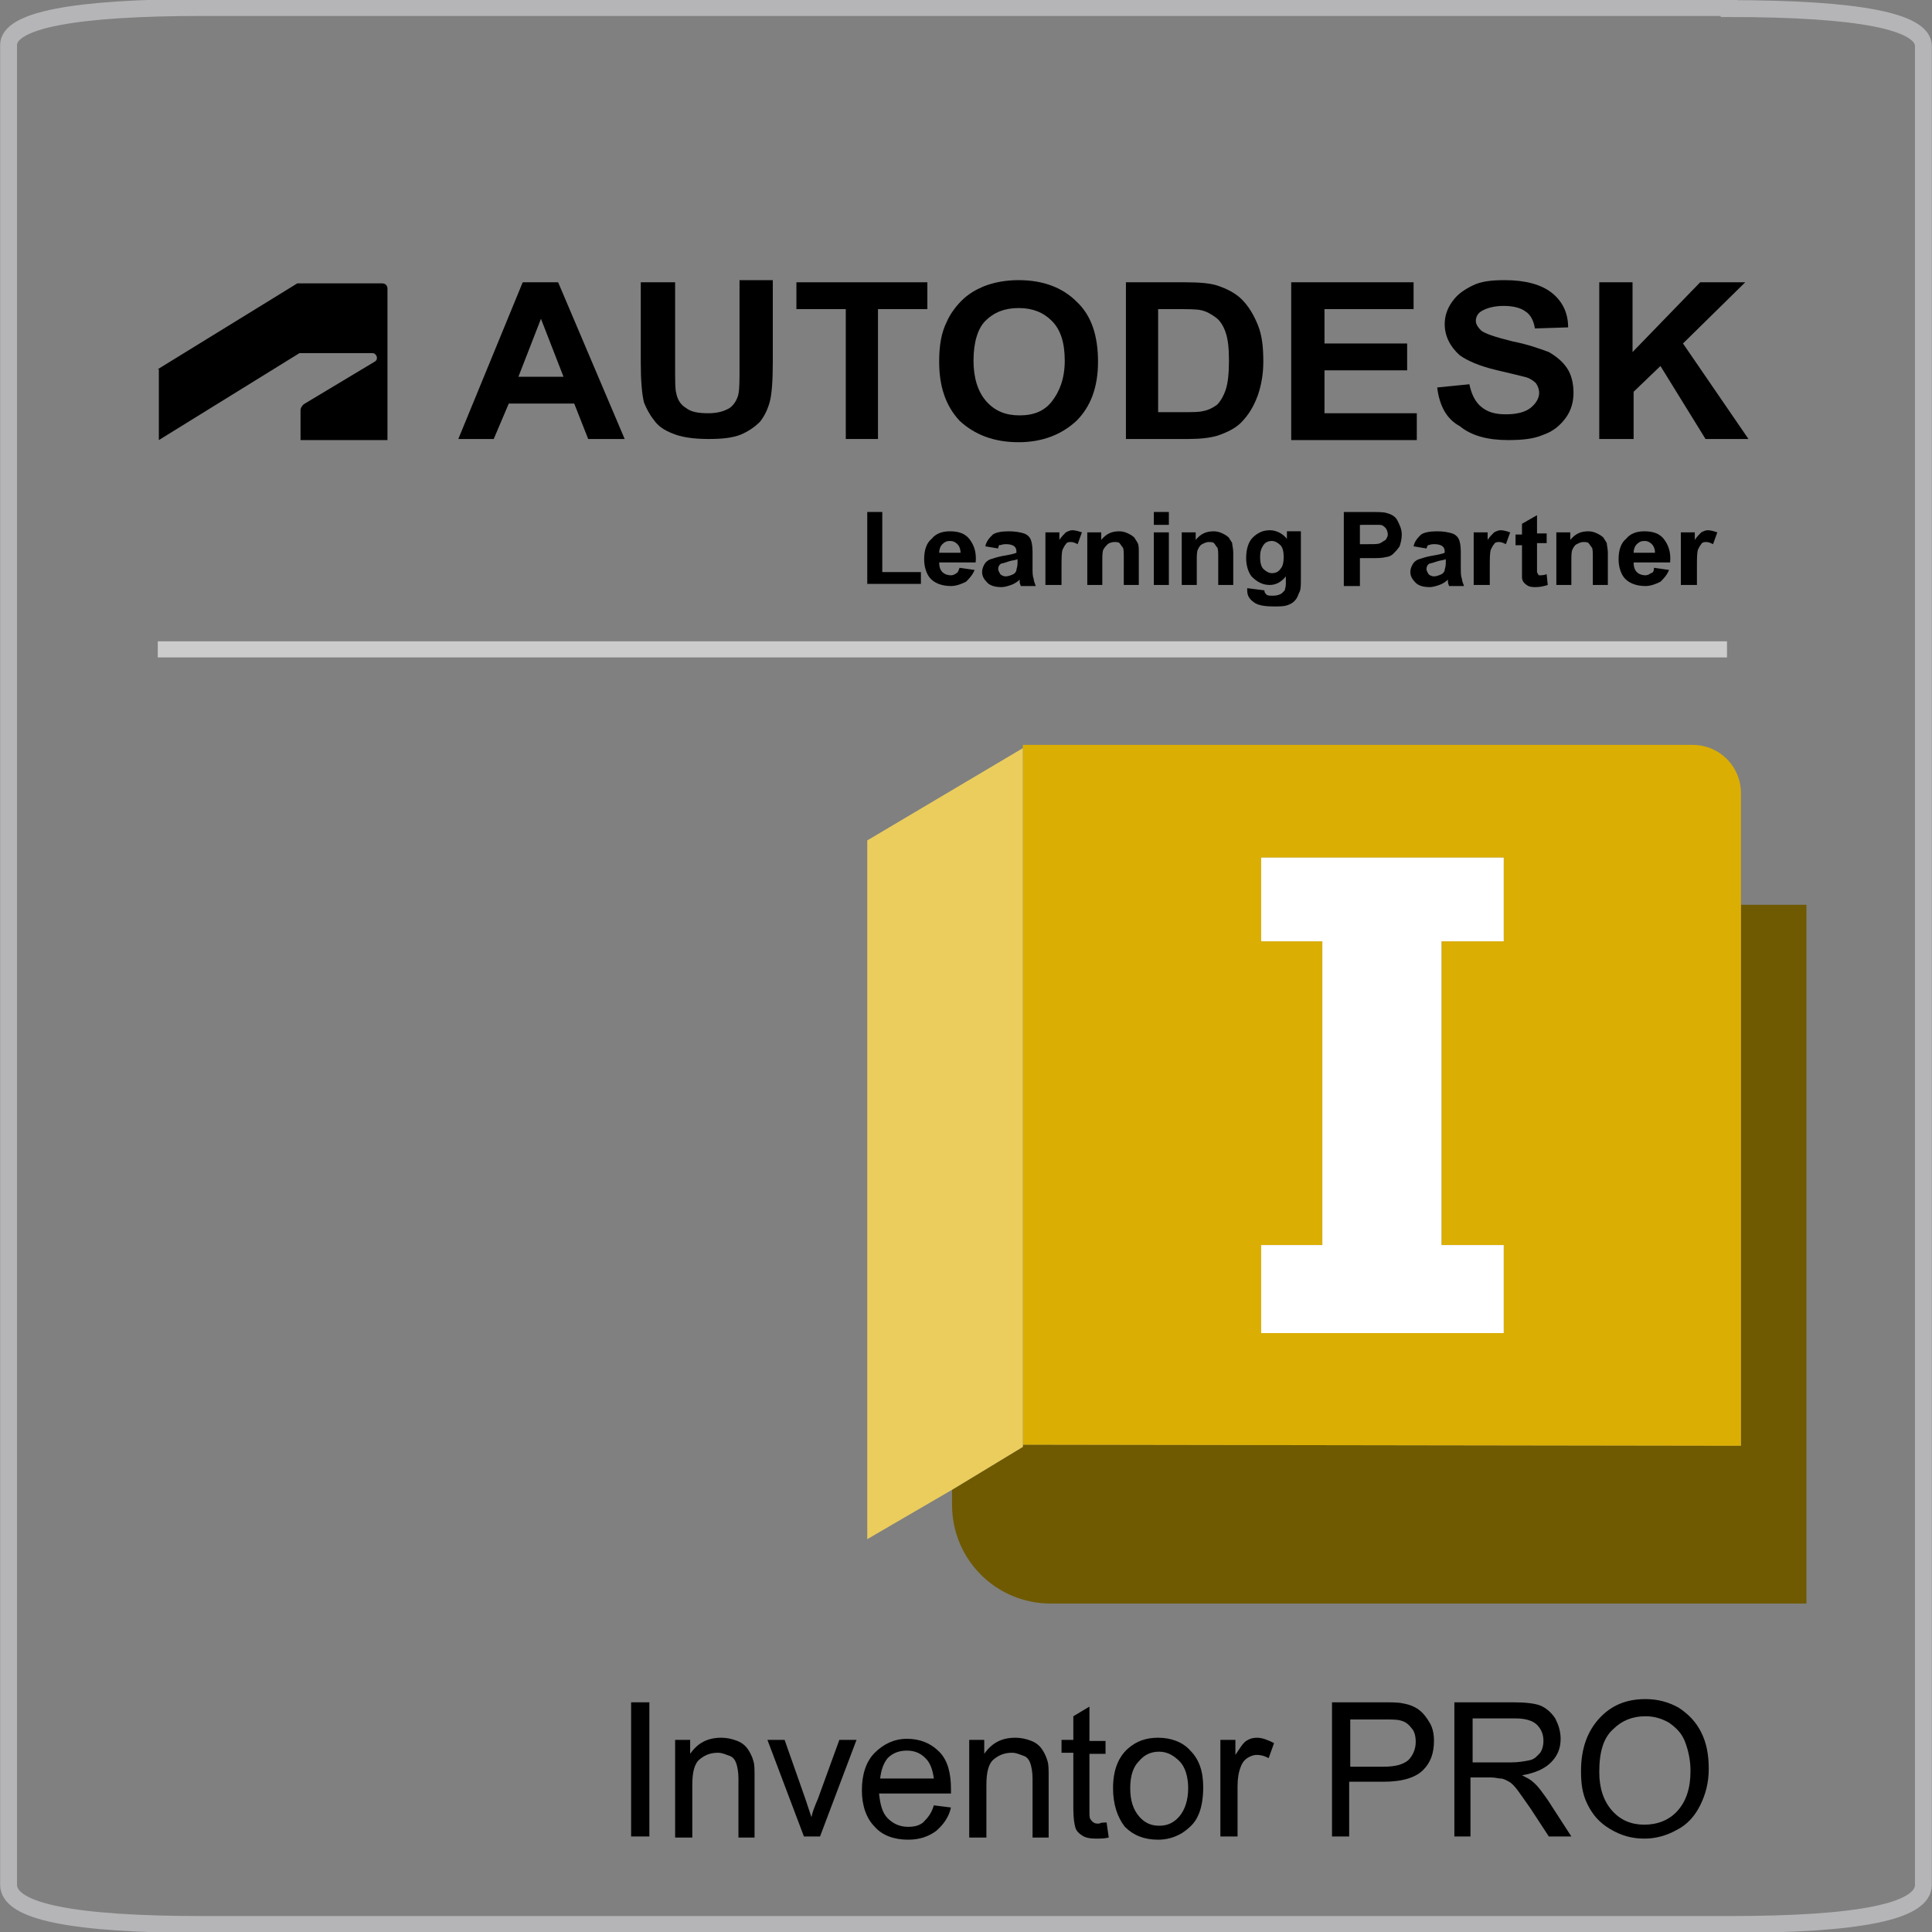 <?xml version="1.0" encoding="UTF-8"?>
<svg xmlns="http://www.w3.org/2000/svg" xmlns:xlink="http://www.w3.org/1999/xlink" version="1.1" id="Ebene_1" x="0px" y="0px" viewBox="0 0 180 180" style="enable-background:new 0 0 180 180;" xml:space="preserve">
<rect x="0" y="0" width="180" height="180" fill="#808080" stroke="none"/>
<style type="text/css">
	.st0{fill:none;stroke:#B5B4B7;stroke-width:1.573;stroke-miterlimit:10;}
	.st1{fill:#78082A;}
	.st2{fill:#E51050;}
	.st3{fill:#E85984;}
	.st4{fill:#FFFFFF;}
	.st5{fill:none;stroke:#CCCCCC;stroke-width:1.5;stroke-miterlimit:10;}
	.st6{enable-background:new    ;}
	.st7{fill:#6F5A01;}
	.st8{fill:#DBAE03;}
	.st9{fill:#EBCD5D;}
	.st10{fill:#923B00;}
	.st11{fill:#FF6B00;}
	.st12{fill:#FF9447;}
	.st13{fill:#35687F;}
	.st14{fill:#39A5CD;}
	.st15{fill:#80C5DE;}
	.st16{fill:#0C3D91;}
	.st17{fill:#186BFF;}
	.st18{fill:#679AE7;}
</style>
<path class="st0" d="M161.1,0.8c12.1,0,18.1,1.2,18.1,3.5v171.3c0,2.5-6,3.7-18.1,3.7H18.9c-12.1,0-18.1-1.2-18.1-3.7V4.2  c0-2.3,6-3.5,18.1-3.5H161.1z"></path>
<g>
	<path d="M58.8,171.1v-12.5h1.7v12.5H58.8z"></path>
	<path d="M62.9,171.1v-9h1.4v1.3c0.7-1,1.6-1.5,2.9-1.5c0.5,0,1,0.1,1.5,0.3c0.5,0.2,0.8,0.5,1,0.8c0.2,0.3,0.4,0.7,0.5,1.1   c0.1,0.3,0.1,0.8,0.1,1.5v5.6h-1.5v-5.5c0-0.6-0.1-1.1-0.2-1.4s-0.3-0.6-0.6-0.7s-0.7-0.3-1.1-0.3c-0.7,0-1.2,0.2-1.7,0.6   c-0.5,0.4-0.7,1.2-0.7,2.4v4.9H62.9z"></path>
	<path d="M74.9,171.1l-3.4-9h1.6l1.9,5.4c0.2,0.6,0.4,1.2,0.6,1.8c0.1-0.5,0.3-1,0.6-1.7l2-5.5h1.6l-3.4,9H74.9z"></path>
	<path d="M87,168.2l1.6,0.2c-0.2,0.9-0.7,1.6-1.4,2.2c-0.7,0.5-1.5,0.8-2.6,0.8c-1.3,0-2.4-0.4-3.1-1.2c-0.8-0.8-1.2-2-1.2-3.4   c0-1.5,0.4-2.7,1.2-3.5c0.8-0.8,1.8-1.3,3-1.3c1.2,0,2.2,0.4,3,1.2s1.1,2,1.1,3.5c0,0.1,0,0.2,0,0.4h-6.7c0.1,1,0.3,1.8,0.8,2.3   c0.5,0.5,1.1,0.8,1.9,0.8c0.6,0,1-0.1,1.4-0.4C86.5,169.3,86.8,168.9,87,168.2z M82,165.7h5c-0.1-0.8-0.3-1.3-0.6-1.7   c-0.5-0.6-1.1-0.9-1.9-0.9c-0.7,0-1.3,0.2-1.8,0.7C82.3,164.3,82.1,164.9,82,165.7z"></path>
	<path d="M90.3,171.1v-9h1.4v1.3c0.7-1,1.6-1.5,2.9-1.5c0.5,0,1,0.1,1.5,0.3c0.5,0.2,0.8,0.5,1,0.8c0.2,0.3,0.4,0.7,0.5,1.1   c0.1,0.3,0.1,0.8,0.1,1.5v5.6h-1.5v-5.5c0-0.6-0.1-1.1-0.2-1.4s-0.3-0.6-0.6-0.7s-0.7-0.3-1.1-0.3c-0.7,0-1.2,0.2-1.7,0.6   c-0.5,0.4-0.7,1.2-0.7,2.4v4.9H90.3z"></path>
	<path d="M103.1,169.8l0.2,1.4c-0.4,0.1-0.8,0.1-1.2,0.1c-0.6,0-1-0.1-1.3-0.3s-0.5-0.4-0.6-0.7c-0.1-0.3-0.2-0.9-0.2-1.8v-5.2h-1.1   v-1.2h1.1v-2.2l1.5-0.9v3.2h1.5v1.2h-1.5v5.3c0,0.4,0,0.7,0.1,0.8c0.1,0.1,0.1,0.2,0.3,0.3c0.1,0.1,0.3,0.1,0.5,0.1   C102.6,169.8,102.8,169.8,103.1,169.8z"></path>
	<path d="M103.7,166.6c0-1.7,0.5-2.9,1.4-3.7c0.8-0.7,1.7-1,2.8-1c1.2,0,2.3,0.4,3,1.2c0.8,0.8,1.2,1.9,1.2,3.4   c0,1.2-0.2,2.1-0.5,2.7c-0.3,0.7-0.9,1.2-1.5,1.6c-0.7,0.4-1.4,0.6-2.2,0.6c-1.3,0-2.3-0.4-3.1-1.2   C104.1,169.3,103.7,168.1,103.7,166.6z M105.3,166.6c0,1.2,0.3,2,0.8,2.6c0.5,0.6,1.1,0.9,1.9,0.9c0.8,0,1.4-0.3,1.9-0.9   c0.5-0.6,0.8-1.5,0.8-2.6c0-1.1-0.3-2-0.8-2.5s-1.1-0.9-1.9-0.9c-0.8,0-1.4,0.3-1.9,0.9C105.6,164.6,105.3,165.4,105.3,166.6z"></path>
	<path d="M113.7,171.1v-9h1.4v1.4c0.4-0.6,0.7-1.1,1-1.3c0.3-0.2,0.6-0.3,1-0.3c0.5,0,1,0.2,1.6,0.5l-0.5,1.4   c-0.4-0.2-0.7-0.3-1.1-0.3c-0.3,0-0.6,0.1-0.9,0.3c-0.3,0.2-0.5,0.5-0.6,0.8c-0.2,0.5-0.3,1.1-0.3,1.8v4.7H113.7z"></path>
	<path d="M124.1,171.1v-12.5h4.7c0.8,0,1.5,0,1.9,0.1c0.6,0.1,1.1,0.3,1.5,0.6c0.4,0.3,0.7,0.7,1,1.2c0.3,0.5,0.4,1.1,0.4,1.7   c0,1.1-0.3,2-1,2.7s-1.9,1.1-3.7,1.1h-3.2v5.1H124.1z M125.7,164.6h3.2c1.1,0,1.8-0.2,2.3-0.6c0.4-0.4,0.7-1,0.7-1.7   c0-0.5-0.1-1-0.4-1.3c-0.3-0.4-0.6-0.6-1-0.7c-0.3-0.1-0.8-0.1-1.5-0.1h-3.2V164.6z"></path>
	<path d="M135.5,171.1v-12.5h5.5c1.1,0,2,0.1,2.5,0.3s1,0.6,1.4,1.2c0.3,0.6,0.5,1.2,0.5,1.9c0,0.9-0.3,1.6-0.9,2.2   c-0.6,0.6-1.5,1-2.7,1.2c0.4,0.2,0.8,0.4,1,0.6c0.5,0.4,0.9,1,1.4,1.7l2.2,3.4h-2.1l-1.7-2.6c-0.5-0.7-0.9-1.3-1.2-1.7   s-0.6-0.7-0.8-0.8s-0.5-0.3-0.8-0.3c-0.2,0-0.5-0.1-0.9-0.1h-1.9v5.5H135.5z M137.1,164.2h3.6c0.8,0,1.3-0.1,1.8-0.2s0.7-0.4,1-0.7   c0.2-0.3,0.3-0.7,0.3-1.1c0-0.6-0.2-1.1-0.6-1.5c-0.4-0.4-1.1-0.6-2-0.6h-4V164.2z"></path>
	<path d="M147.3,165c0-2.1,0.6-3.7,1.7-4.9c1.1-1.2,2.5-1.8,4.3-1.8c1.2,0,2.2,0.3,3.1,0.8c0.9,0.6,1.6,1.3,2.1,2.3   c0.5,1,0.7,2.1,0.7,3.4c0,1.3-0.3,2.4-0.8,3.4s-1.2,1.8-2.2,2.3c-0.9,0.5-1.9,0.8-3,0.8c-1.2,0-2.2-0.3-3.2-0.9s-1.6-1.3-2.1-2.3   S147.3,166.1,147.3,165z M149,165.1c0,1.5,0.4,2.7,1.2,3.6c0.8,0.9,1.8,1.3,3,1.3c1.2,0,2.3-0.4,3.1-1.3c0.8-0.9,1.2-2.1,1.2-3.7   c0-1-0.2-1.9-0.5-2.7s-0.8-1.3-1.5-1.8c-0.7-0.4-1.4-0.6-2.2-0.6c-1.2,0-2.2,0.4-3,1.2C149.4,161.9,149,163.2,149,165.1z"></path>
</g>
<g>
	<g>
		<g class="st6">
			<path d="M80.8,54.5v-6.8h1.4v5.6h3.6v1.1H80.8z"></path>
		</g>
		<g class="st6">
			<path d="M89.4,52.9l1.4,0.2c-0.2,0.5-0.5,0.8-0.8,1.1c-0.4,0.2-0.9,0.4-1.4,0.4c-0.9,0-1.6-0.3-2-0.8c-0.3-0.4-0.5-1-0.5-1.7     c0-0.8,0.2-1.5,0.7-1.9c0.4-0.5,1-0.7,1.7-0.7c0.8,0,1.4,0.2,1.8,0.7s0.7,1.2,0.6,2.2h-3.4c0,0.4,0.1,0.7,0.3,0.9     c0.2,0.2,0.5,0.3,0.8,0.3c0.2,0,0.4-0.1,0.5-0.2C89.2,53.4,89.3,53.2,89.4,52.9z M89.5,51.6c0-0.4-0.1-0.7-0.3-0.9     c-0.2-0.2-0.4-0.3-0.7-0.3c-0.3,0-0.5,0.1-0.7,0.3c-0.2,0.2-0.3,0.5-0.3,0.8H89.5z"></path>
			<path d="M93,51.1l-1.2-0.2c0.1-0.5,0.4-0.8,0.7-1.1c0.3-0.2,0.8-0.3,1.5-0.3c0.6,0,1.1,0.1,1.4,0.2s0.5,0.3,0.6,0.5     c0.1,0.2,0.2,0.6,0.2,1.2l0,1.5c0,0.4,0,0.8,0.1,1c0,0.2,0.1,0.4,0.2,0.7h-1.4c0-0.1-0.1-0.2-0.1-0.4c0-0.1,0-0.1,0-0.2     c-0.2,0.2-0.5,0.4-0.8,0.5c-0.3,0.1-0.6,0.2-0.9,0.2c-0.5,0-1-0.1-1.3-0.4c-0.3-0.3-0.5-0.6-0.5-1c0-0.3,0.1-0.5,0.2-0.7     c0.1-0.2,0.3-0.4,0.6-0.5c0.3-0.1,0.6-0.2,1.1-0.3c0.6-0.1,1.1-0.2,1.3-0.3v-0.1c0-0.3-0.1-0.4-0.2-0.5c-0.1-0.1-0.4-0.2-0.7-0.2     c-0.2,0-0.4,0-0.6,0.1C93.2,50.7,93,50.8,93,51.1z M94.8,52.1c-0.2,0.1-0.5,0.1-0.8,0.2s-0.6,0.2-0.7,0.2     c-0.2,0.1-0.3,0.3-0.3,0.5c0,0.2,0.1,0.3,0.2,0.5c0.1,0.1,0.3,0.2,0.5,0.2c0.2,0,0.5-0.1,0.7-0.2c0.2-0.1,0.3-0.3,0.3-0.4     c0-0.1,0.1-0.3,0.1-0.6V52.1z"></path>
			<path d="M98.8,54.5h-1.4v-4.9h1.3v0.7c0.2-0.3,0.4-0.5,0.6-0.7c0.2-0.1,0.4-0.2,0.6-0.2c0.3,0,0.6,0.1,0.9,0.2l-0.4,1.1     c-0.2-0.1-0.4-0.2-0.6-0.2c-0.2,0-0.4,0-0.5,0.2c-0.1,0.1-0.2,0.3-0.3,0.5c-0.1,0.3-0.1,0.8-0.1,1.7V54.5z"></path>
			<path d="M106.1,54.5h-1.4V52c0-0.5,0-0.9-0.1-1s-0.2-0.3-0.3-0.4c-0.1-0.1-0.3-0.1-0.5-0.1c-0.2,0-0.5,0.1-0.6,0.2     s-0.3,0.3-0.4,0.5c-0.1,0.2-0.1,0.6-0.1,1.1v2.2h-1.4v-4.9h1.3v0.7c0.5-0.6,1-0.8,1.7-0.8c0.3,0,0.6,0.1,0.8,0.2s0.4,0.2,0.6,0.4     c0.1,0.2,0.2,0.3,0.3,0.5s0.1,0.5,0.1,0.9V54.5z"></path>
			<path d="M107.5,48.9v-1.2h1.4v1.2H107.5z M107.5,54.5v-4.9h1.4v4.9H107.5z"></path>
			<path d="M114.9,54.5h-1.4V52c0-0.5,0-0.9-0.1-1s-0.2-0.3-0.3-0.4s-0.3-0.1-0.5-0.1c-0.2,0-0.4,0.1-0.6,0.2s-0.3,0.3-0.4,0.5     c-0.1,0.2-0.1,0.6-0.1,1.1v2.2h-1.4v-4.9h1.3v0.7c0.5-0.6,1-0.8,1.7-0.8c0.3,0,0.6,0.1,0.8,0.2s0.4,0.2,0.6,0.4     c0.1,0.2,0.2,0.3,0.3,0.5c0,0.2,0.1,0.5,0.1,0.9V54.5z"></path>
			<path d="M116.2,54.8l1.6,0.2c0,0.2,0.1,0.3,0.2,0.4c0.1,0.1,0.3,0.1,0.6,0.1c0.4,0,0.6-0.1,0.8-0.2c0.1-0.1,0.2-0.2,0.3-0.3     c0-0.1,0.1-0.3,0.1-0.6v-0.7c-0.4,0.5-0.9,0.8-1.5,0.8c-0.7,0-1.2-0.3-1.7-0.8c-0.3-0.4-0.5-1-0.5-1.7c0-0.8,0.2-1.5,0.6-1.9     c0.4-0.4,0.9-0.7,1.6-0.7c0.6,0,1.2,0.3,1.6,0.8v-0.7h1.3V54c0,0.6,0,1-0.2,1.3c-0.1,0.3-0.2,0.5-0.4,0.7     c-0.2,0.2-0.4,0.3-0.7,0.4s-0.7,0.1-1.2,0.1c-0.9,0-1.5-0.1-1.9-0.4s-0.6-0.6-0.6-1.1C116.2,54.9,116.2,54.9,116.2,54.8z      M117.4,51.9c0,0.5,0.1,0.9,0.3,1.1c0.2,0.2,0.5,0.4,0.8,0.4c0.3,0,0.6-0.1,0.8-0.4c0.2-0.2,0.3-0.6,0.3-1.1     c0-0.5-0.1-0.9-0.3-1.1c-0.2-0.2-0.5-0.4-0.8-0.4c-0.3,0-0.6,0.1-0.8,0.4C117.5,51.1,117.4,51.4,117.4,51.9z"></path>
			<path d="M125.2,54.5v-6.8h2.3c0.9,0,1.4,0,1.7,0.1c0.4,0.1,0.8,0.3,1,0.7s0.4,0.8,0.4,1.3c0,0.4-0.1,0.8-0.2,1.1     c-0.2,0.3-0.4,0.5-0.6,0.7c-0.2,0.2-0.5,0.3-0.7,0.3c-0.3,0.1-0.8,0.1-1.5,0.1h-0.9v2.6H125.2z M126.7,48.8v1.9h0.8     c0.6,0,0.9,0,1.1-0.1c0.2-0.1,0.3-0.2,0.5-0.3c0.1-0.2,0.2-0.3,0.2-0.5c0-0.2-0.1-0.5-0.2-0.6c-0.2-0.2-0.3-0.3-0.6-0.3     c-0.2,0-0.5,0-1,0H126.7z"></path>
			<path d="M132.9,51.1l-1.2-0.2c0.1-0.5,0.4-0.8,0.7-1.1c0.3-0.2,0.8-0.3,1.5-0.3c0.6,0,1.1,0.1,1.4,0.2s0.5,0.3,0.6,0.5     c0.1,0.2,0.2,0.6,0.2,1.2l0,1.5c0,0.4,0,0.8,0.1,1c0,0.2,0.1,0.4,0.2,0.7H135c0-0.1-0.1-0.2-0.1-0.4c0-0.1,0-0.1,0-0.2     c-0.2,0.2-0.5,0.4-0.8,0.5c-0.3,0.1-0.6,0.2-0.9,0.2c-0.5,0-1-0.1-1.3-0.4c-0.3-0.3-0.5-0.6-0.5-1c0-0.3,0.1-0.5,0.2-0.7     c0.1-0.2,0.3-0.4,0.6-0.5c0.3-0.1,0.6-0.2,1.1-0.3c0.6-0.1,1.1-0.2,1.3-0.3v-0.1c0-0.3-0.1-0.4-0.2-0.5c-0.1-0.1-0.4-0.2-0.7-0.2     c-0.2,0-0.4,0-0.6,0.1C133.1,50.7,133,50.8,132.9,51.1z M134.7,52.1c-0.2,0.1-0.5,0.1-0.8,0.2s-0.6,0.2-0.7,0.2     c-0.2,0.1-0.3,0.3-0.3,0.5c0,0.2,0.1,0.3,0.2,0.5c0.1,0.1,0.3,0.2,0.5,0.2c0.2,0,0.5-0.1,0.7-0.2c0.2-0.1,0.3-0.3,0.3-0.4     c0-0.1,0.1-0.3,0.1-0.6V52.1z"></path>
		</g>
		<g class="st6">
			<path d="M138.7,54.5h-1.4v-4.9h1.3v0.7c0.2-0.3,0.4-0.5,0.6-0.7c0.2-0.1,0.4-0.2,0.6-0.2c0.3,0,0.6,0.1,0.9,0.2l-0.4,1.1     c-0.2-0.1-0.4-0.2-0.6-0.2c-0.2,0-0.4,0-0.5,0.2c-0.1,0.1-0.2,0.3-0.3,0.5c-0.1,0.3-0.1,0.8-0.1,1.7V54.5z"></path>
		</g>
		<g class="st6">
			<path d="M144.1,49.6v1h-0.9v2c0,0.4,0,0.6,0,0.7c0,0.1,0.1,0.1,0.1,0.2s0.1,0.1,0.2,0.1c0.1,0,0.3,0,0.6-0.1l0.1,1     c-0.3,0.1-0.7,0.2-1.1,0.2c-0.2,0-0.5,0-0.7-0.1s-0.3-0.2-0.4-0.3s-0.2-0.3-0.2-0.5c0-0.2,0-0.5,0-0.9v-2.1h-0.6v-1h0.6v-1     l1.4-0.8v1.7H144.1z"></path>
			<path d="M149.8,54.5h-1.4V52c0-0.5,0-0.9-0.1-1s-0.2-0.3-0.3-0.4s-0.3-0.1-0.5-0.1c-0.2,0-0.4,0.1-0.6,0.2s-0.3,0.3-0.4,0.5     c-0.1,0.2-0.1,0.6-0.1,1.1v2.2H145v-4.9h1.3v0.7c0.5-0.6,1-0.8,1.7-0.8c0.3,0,0.6,0.1,0.8,0.2s0.4,0.2,0.6,0.4     c0.1,0.2,0.2,0.3,0.3,0.5c0,0.2,0.1,0.5,0.1,0.9V54.5z"></path>
			<path d="M154.1,52.9l1.4,0.2c-0.2,0.5-0.5,0.8-0.8,1.1c-0.4,0.2-0.9,0.4-1.4,0.4c-0.9,0-1.6-0.3-2-0.8c-0.3-0.4-0.5-1-0.5-1.7     c0-0.8,0.2-1.5,0.7-1.9c0.4-0.5,1-0.7,1.7-0.7c0.8,0,1.4,0.2,1.8,0.7s0.7,1.2,0.6,2.2h-3.4c0,0.4,0.1,0.7,0.3,0.9     c0.2,0.2,0.5,0.3,0.8,0.3c0.2,0,0.4-0.1,0.5-0.2C154,53.4,154.1,53.2,154.1,52.9z M154.2,51.6c0-0.4-0.1-0.7-0.3-0.9     c-0.2-0.2-0.4-0.3-0.7-0.3c-0.3,0-0.5,0.1-0.7,0.3c-0.2,0.2-0.3,0.5-0.3,0.8H154.2z"></path>
			<path d="M158,54.5h-1.4v-4.9h1.3v0.7c0.2-0.3,0.4-0.5,0.6-0.7c0.2-0.1,0.4-0.2,0.6-0.2c0.3,0,0.6,0.1,0.9,0.2l-0.4,1.1     c-0.2-0.1-0.4-0.2-0.6-0.2c-0.2,0-0.4,0-0.5,0.2c-0.1,0.1-0.2,0.3-0.3,0.5c-0.1,0.3-0.1,0.8-0.1,1.7V54.5z"></path>
		</g>
		<path d="M14.7,34.4l13-8h7.7h0.2c0.3,0,0.5,0.2,0.5,0.5V41h-8.1v-2.8c0-0.2,0.2-0.5,0.4-0.6l6.5-3.9c0.4-0.2,0.2-0.8-0.2-0.8h-6.8    L14.8,41v-6.6H14.7z"></path>
		<g class="st6">
			<path d="M58.2,40.9h-3.4l-1.3-3.3h-6.1L46,40.9h-3.3l6-14.6H52L58.2,40.9z M52.5,35.1l-2.1-5.4l-2.1,5.4H52.5z"></path>
			<path d="M59.8,26.3h3.1v7.9c0,1.3,0,2.1,0.1,2.4c0.1,0.6,0.4,1.1,0.9,1.4c0.5,0.4,1.2,0.5,2.1,0.5c0.9,0,1.5-0.2,2-0.5     c0.4-0.3,0.7-0.8,0.8-1.3s0.1-1.3,0.1-2.5v-8.1h3.1v7.7c0,1.7-0.1,3-0.3,3.7c-0.2,0.7-0.5,1.3-0.9,1.8c-0.5,0.5-1.1,0.9-1.8,1.2     c-0.8,0.3-1.7,0.4-3,0.4c-1.5,0-2.6-0.2-3.3-0.5c-0.8-0.3-1.4-0.7-1.8-1.3c-0.4-0.5-0.7-1.1-0.9-1.6c-0.2-0.8-0.3-2.1-0.3-3.7     V26.3z"></path>
			<path d="M78.8,40.9V28.8h-4.6v-2.5h12.2v2.5h-4.6v12.1H78.8z"></path>
			<path d="M87.5,33.7c0-1.5,0.2-2.7,0.7-3.7c0.3-0.7,0.8-1.4,1.4-2c0.6-0.6,1.3-1,2-1.3c1-0.4,2.1-0.6,3.3-0.6c2.3,0,4.1,0.7,5.4,2     c1.4,1.3,2,3.2,2,5.6c0,2.4-0.7,4.2-2,5.5c-1.4,1.3-3.2,2-5.4,2c-2.3,0-4.1-0.7-5.5-2C88.1,37.8,87.5,36,87.5,33.7z M90.7,33.6     c0,1.6,0.4,2.9,1.2,3.8c0.8,0.9,1.8,1.3,3.1,1.3s2.3-0.4,3-1.3s1.2-2.1,1.2-3.8c0-1.7-0.4-2.9-1.2-3.7c-0.8-0.8-1.8-1.2-3.1-1.2     s-2.3,0.4-3.1,1.2C91.1,30.6,90.7,31.9,90.7,33.6z"></path>
			<path d="M104.8,26.3h5.7c1.3,0,2.3,0.1,2.9,0.3c0.9,0.3,1.7,0.7,2.3,1.3s1.1,1.4,1.5,2.4s0.5,2.1,0.5,3.4c0,1.2-0.2,2.2-0.5,3.1     c-0.4,1.1-0.9,1.9-1.6,2.6c-0.5,0.5-1.3,0.9-2.2,1.2c-0.7,0.2-1.6,0.3-2.7,0.3h-5.8V26.3z M107.9,28.8v9.6h2.3     c0.9,0,1.5,0,1.9-0.1c0.5-0.1,0.9-0.3,1.3-0.6c0.3-0.3,0.6-0.8,0.8-1.4s0.3-1.5,0.3-2.7s-0.1-2-0.3-2.6c-0.2-0.6-0.5-1.1-0.9-1.4     c-0.4-0.3-0.9-0.6-1.4-0.7c-0.4-0.1-1.3-0.1-2.5-0.1H107.9z"></path>
			<path d="M120.3,40.9V26.3h11.4v2.5h-8.3V32h7.7v2.5h-7.7v4h8.6v2.5H120.3z"></path>
			<path d="M133.9,36.1l3-0.3c0.2,1,0.6,1.7,1.1,2.1c0.6,0.5,1.3,0.7,2.3,0.7c1,0,1.8-0.2,2.3-0.6c0.5-0.4,0.8-0.9,0.8-1.4     c0-0.3-0.1-0.6-0.3-0.9c-0.2-0.2-0.6-0.5-1.1-0.6c-0.4-0.1-1.2-0.3-2.5-0.6c-1.7-0.4-2.8-0.9-3.5-1.4c-0.9-0.8-1.4-1.8-1.4-2.9     c0-0.7,0.2-1.4,0.7-2.1s1.1-1.1,1.9-1.5s1.8-0.5,3-0.5c1.9,0,3.4,0.4,4.4,1.2c1,0.8,1.5,1.9,1.5,3.2l-3.1,0.1     c-0.1-0.7-0.4-1.3-0.9-1.6c-0.4-0.3-1.1-0.5-2-0.5c-0.9,0-1.6,0.2-2.1,0.5c-0.3,0.2-0.5,0.5-0.5,0.9c0,0.3,0.2,0.6,0.5,0.9     c0.4,0.3,1.3,0.6,2.9,1c1.5,0.3,2.6,0.7,3.4,1c0.7,0.4,1.3,0.9,1.7,1.5s0.6,1.4,0.6,2.3c0,0.8-0.2,1.6-0.7,2.3     c-0.5,0.7-1.2,1.3-2.1,1.6c-0.9,0.4-2,0.5-3.3,0.5c-1.9,0-3.4-0.4-4.5-1.3C134.7,39,134.1,37.7,133.9,36.1z"></path>
			<path d="M149,40.9V26.3h3.1v6.5l6.3-6.5h4.2l-5.8,5.7l6.1,8.9h-4l-4.2-6.8l-2.5,2.4v4.4H149z"></path>
		</g>
	</g>
	<line class="st5" x1="160.9" y1="60.5" x2="14.7" y2="60.5"></line>
</g>
<g>
	<path class="st7" d="M162.2,84.3v50.4l-66.9-0.1v0.2l-6.6,4v1.4c0,5.1,4.1,9.2,9.2,9.2h70.4V84.3H162.2z"></path>
	<path class="st8" d="M95.3,134.6l66.9,0.1V84.3V73.9c0-2.5-2-4.5-4.5-4.5H95.3v0.2V134.6z M140.1,79.9v7.8h-5.8V116h5.8v8.2h-22.6   V116h5.7V87.7h-5.7v-7.8H140.1z"></path>
	<polygon class="st9" points="95.3,134.6 95.3,69.7 80.8,78.3 80.8,143.4 88.7,138.8 95.3,134.8  "></polygon>
	<polygon class="st4" points="117.5,87.7 123.2,87.7 123.2,116 117.5,116 117.5,124.2 140.1,124.2 140.1,116 134.3,116 134.3,87.7    140.1,87.7 140.1,79.9 117.5,79.9  "></polygon>
</g>
</svg>
